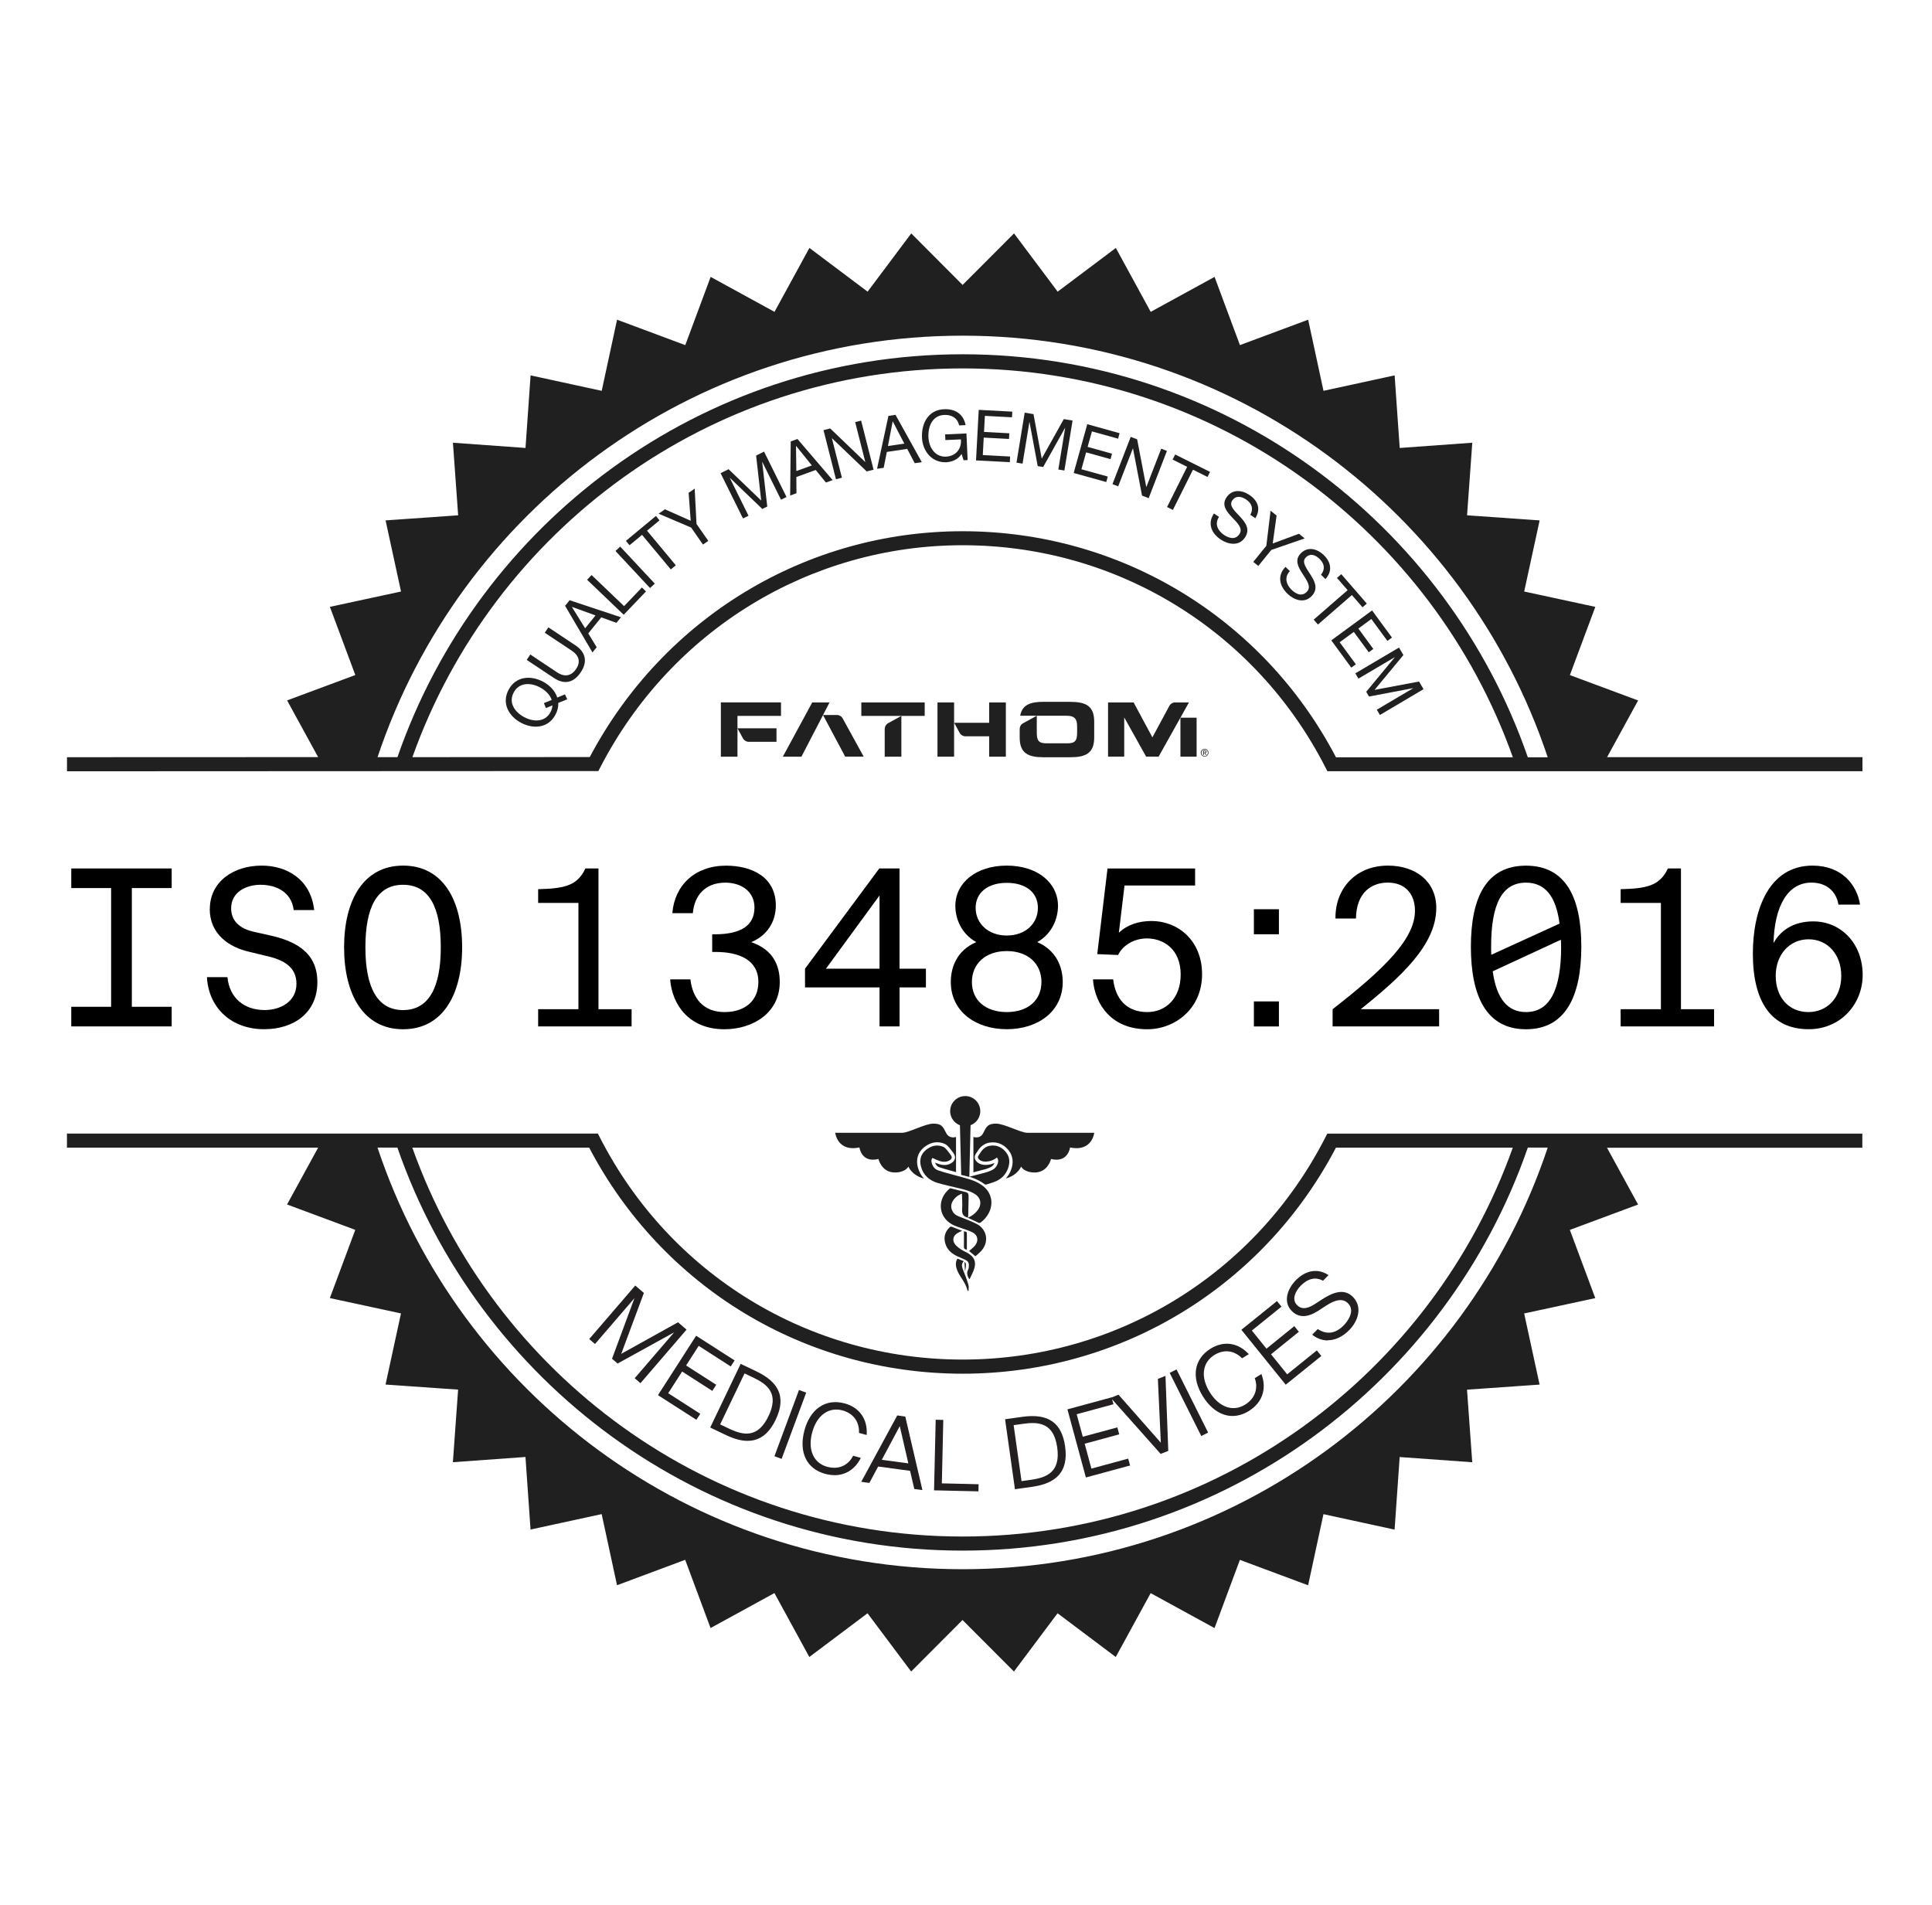 <?xml version="1.0" encoding="UTF-8"?> <svg xmlns="http://www.w3.org/2000/svg" id="Layer_1" data-name="Layer 1" viewBox="0 0 399.04 393.43"><defs><style> .cls-1 { fill: #000; } .cls-1, .cls-2, .cls-3 { stroke-width: 0px; } .cls-2 { fill: #202020; } .cls-3 { fill: #231f20; } </style></defs><g><g><path class="cls-2" d="M331.92,156.4l6.42-11.73-14.09-5.24,5.25-14.09-14.69-3.17,3.19-14.69-14.99-1.05,1.08-14.99-14.99,1.08-1.05-14.99-14.69,3.19-3.17-14.69-14.09,5.25-5.24-14.09-13.19,7.22-7.2-13.2-12.02,9.03-9.01-12.03-10.62,10.64-10.61-10.64-9.01,12.03-12.02-9.03-7.21,13.2-13.19-7.22-5.24,14.09-14.09-5.25-3.17,14.69-14.69-3.19-1.05,14.99-14.99-1.08,1.08,14.99-14.99,1.05,3.19,14.69-14.69,3.17,5.25,14.08-14.09,5.24,6.41,11.71-51.87.02v2.91l108.86-.05h.89s.41-.79.41-.79c14.62-28.28,43.29-45.85,74.83-45.85,31.76,0,60.47,17.58,74.93,45.89l.41.79h110.51s0-2.91,0-2.91h-52.74ZM198.82,69.33c56.26,0,103.98,36.49,120.85,87.08h-4.11c-16.75-48.38-62.73-83.24-116.74-83.24-54,0-99.96,34.84-116.73,83.21h-4.11c16.88-50.58,64.59-87.05,120.84-87.05ZM198.82,109.72c-32.34,0-61.76,17.85-77.01,46.64l-36.63.02c16.64-46.73,61.27-80.29,113.64-80.29,52.38,0,97.02,33.58,113.65,80.32h-36.53c-15.09-28.82-44.55-46.69-77.11-46.69Z"></path><path class="cls-2" d="M273.75,234.9c-14.46,28.31-43.17,45.9-74.93,45.9-31.76,0-60.47-17.58-74.93-45.89l-.4-.79H13.83s0,2.91,0,2.91h51.88s-6.42,11.74-6.42,11.74l14.09,5.24-5.25,14.09,14.69,3.17-3.19,14.69,14.99,1.05-1.08,14.99,14.99-1.08,1.05,14.99,14.69-3.19,3.17,14.69,14.08-5.25,5.24,14.09,13.19-7.22,7.21,13.2,12.02-9.03,9.01,12.03,10.61-10.64,10.62,10.64,9.01-12.03,12.02,9.03,7.21-13.19,13.19,7.22,5.24-14.09,14.09,5.25,3.17-14.69,14.69,3.19,1.05-14.99,14.99,1.08-1.08-14.99,14.99-1.05-3.19-14.69,14.69-3.17-5.25-14.09,14.09-5.24-6.42-11.73h52.74v-2.91h-110.51s-.41.79-.41.79ZM198.82,324.1c-56.26,0-103.98-36.49-120.85-87.08h4.11c16.76,48.38,62.73,83.24,116.74,83.24,54.01,0,99.98-34.86,116.74-83.24h4.11c-16.87,50.59-64.59,87.08-120.85,87.08ZM312.46,237.02c-16.63,46.75-61.27,80.33-113.65,80.33-52.38,0-97.02-33.58-113.65-80.32h36.53c15.09,28.82,44.55,46.69,77.12,46.69s62.03-17.87,77.12-46.69h36.53Z"></path></g><g><g><path class="cls-2" d="M182.73,150.55v5.73h3.44v-8.42l-2.73,1.5c-.43.24-.7.69-.7,1.19Z"></path><polygon class="cls-2" points="177.9 147.86 186.16 147.86 190.99 147.86 190.99 145.08 177.9 145.08 177.9 147.86"></polygon><path class="cls-2" d="M221.06,144.95h-5.51c-2.68,0-4.43.58-4.84,2.88h9.61c1.81,0,2.15.85,2.15,2.24v1.21c0,1.62-.34,2.24-1.97,2.24h-4.39c-1.62,0-1.97-.62-1.97-2.24v-1.21c0-.1,0-.19,0-.28h0v-1.96l-2.84,1.56c-.43.23-.69.68-.69,1.17v1.79c0,3.28,1.84,4.05,4.94,4.05h5.51c3.09,0,4.94-.77,4.94-4.05v-3.34c0-3.28-1.84-4.05-4.94-4.05Z"></path><polygon class="cls-2" points="167.76 145.08 161.69 156.28 165.53 156.28 169.99 147.68 171.33 145.08 167.76 145.08"></polygon><path class="cls-2" d="M172.86,147.68h-2.87l4.58,8.6h3.82l-4.34-7.9c-.24-.44-.7-.71-1.19-.71Z"></path><rect class="cls-2" x="243.81" y="148.23" width="3.34" height="8.05"></rect><path class="cls-2" d="M242.7,145.08c-.49,0-.94.27-1.17.7l-3.51,6.51-3.88-7.21h-5.28v11.2h3.34v-8.05h.03l4.5,8.05h2.57l6.27-11.2h-2.88Z"></path><path class="cls-2" d="M148.88,156.28h3.44v-5.86l1.15,2.1c.23.42.68.69,1.16.69h5.75v-2.79h-8.06v-2.56h8.99v-2.79h-12.42v11.2Z"></path><polygon class="cls-2" points="193.63 145.08 193.63 156.28 197.06 156.28 197.06 149.28 197.06 145.08 193.63 145.08"></polygon><path class="cls-2" d="M204.31,149.28h-7.24l1.15,2.1c.23.42.68.69,1.16.69h4.93v4.21h3.44v-11.2h-3.44v4.21Z"></path></g><path class="cls-2" d="M248.07,155.15c.04-.1.1-.18.17-.25.07-.07.16-.13.26-.17.1-.04.2-.06.31-.06s.21.02.31.06c.1.04.18.1.25.17.07.07.13.16.17.25s.06.2.06.31-.02.22-.06.32-.1.18-.17.25c-.07.07-.16.13-.25.17-.1.04-.2.06-.31.06s-.21-.02-.31-.06c-.1-.04-.18-.1-.26-.17s-.13-.16-.17-.25c-.04-.1-.06-.2-.06-.32s.02-.22.06-.31ZM248.2,155.74c.03.08.08.16.14.22.06.06.13.11.21.14s.17.05.26.05.18-.02.26-.05.15-.08.21-.14c.06-.06.11-.13.14-.22.03-.08.05-.17.05-.27s-.02-.18-.05-.27c-.03-.08-.08-.15-.14-.21s-.13-.11-.21-.14c-.08-.03-.17-.05-.26-.05s-.18.02-.26.05c-.08.03-.15.08-.21.14s-.11.13-.14.21c-.03.08-.05.17-.05.27s.02.19.05.27ZM248.86,155c.11,0,.19.02.25.07.05.04.08.11.08.2,0,.08-.02.15-.07.18-.05.04-.11.06-.18.07l.27.41h-.16l-.25-.4h-.15v.4h-.15v-.93h.36ZM248.8,155.41s.06,0,.09,0c.03,0,.06,0,.08-.02.02,0,.04-.03.05-.05s.02-.05.02-.09c0-.03,0-.06-.02-.07-.01-.02-.03-.03-.05-.04-.02,0-.04-.02-.07-.02-.03,0-.05,0-.07,0h-.19v.3h.15Z"></path></g><g><path class="cls-2" d="M117.16,144.43l-1.86.75c.05.78-.13,1.59-.57,2.42-1.5,2.83-4.59,3.02-7.1,1.69s-4.08-4-2.59-6.82c1.5-2.83,4.59-3.02,7.1-1.69,1.41.75,2.53,1.92,2.96,3.29l1.59-.66.46,1.01ZM112.34,145.22l1.61-.66c-.34-1.07-1.31-2-2.42-2.59-1.86-.99-4.29-1.11-5.43,1.06-1.15,2.17.31,4.1,2.18,5.09,1.86.99,4.29,1.11,5.43-1.06.24-.46.36-.91.39-1.37l-1.34.55-.42-1.02Z"></path><path class="cls-2" d="M118.82,133.26c2.2,1.46,2.55,3.44,1.17,5.53-1.43,2.16-3.32,2.75-5.64,1.2l-5.56-3.7.74-1.11,5.56,3.7c1.54,1.02,2.94.74,3.92-.74.94-1.41.61-2.74-.93-3.76l-5.56-3.7.74-1.11,5.56,3.7Z"></path><path class="cls-2" d="M116.72,125.12l.93-1.15,10.6,3.52-.93,1.15-3.14-1.13-2.68,3.31,1.74,2.86-.87,1.07-5.66-9.64ZM120.86,129.76l2.14-2.65-4.85-1.76-.02.02,2.72,4.39Z"></path><path class="cls-2" d="M121.26,119.74l.93-.97,6.71,6.42,3.68-3.85.85.81-4.61,4.82-7.56-7.23Z"></path><path class="cls-2" d="M127.12,113.8l.98-.91,7.14,7.65-.98.91-7.14-7.65Z"></path><path class="cls-2" d="M132.61,110.47l-2.58,2.14-.75-.9,6.19-5.14.75.9-2.58,2.14,5.94,7.14-1.03.86-5.94-7.14Z"></path><path class="cls-2" d="M143.85,108.2l2.44,3.51-1.1.76-2.44-3.51-6.72-2.86,1.31-.91,5.32,2.37-.43-5.77,1.25-.87.38,7.27Z"></path><path class="cls-2" d="M148.84,97.72l1.64-.81,6.74,6.47-1.05-9.29,1.64-.81,4.64,9.37-1.14.56-3.86-7.8h-.03s1.05,9.2,1.05,9.2l-1.02.51-6.68-6.41h-.03s3.86,7.81,3.86,7.81l-1.14.56-4.64-9.37Z"></path><path class="cls-2" d="M163.32,91.17l1.39-.5,7.27,8.49-1.39.5-2.11-2.59-4,1.45.02,3.35-1.3.47.12-11.18ZM164.48,97.29l3.2-1.16-3.24-4.02h-.03s.07,5.18.07,5.18Z"></path><path class="cls-2" d="M170.09,88.84l1.38-.35,7.22,6.92h.03s-2.09-8.23-2.09-8.23l1.23-.31,2.57,10.14-1.42.36-7.16-6.85h-.03s2.07,8.15,2.07,8.15l-1.23.31-2.57-10.14Z"></path><path class="cls-2" d="M183.5,85.9l1.46-.22,5.43,9.77-1.46.22-1.55-2.96-4.21.63-.65,3.28-1.37.2,2.35-10.93ZM183.41,92.12l3.37-.5-2.38-4.58h-.03s-.97,5.08-.97,5.08Z"></path><path class="cls-2" d="M198.6,93.77c-.72,1.13-1.97,1.64-3.15,1.7-3,.13-4.9-2.33-5.02-5.06-.14-3.04,1.35-5.75,4.53-5.89,2.19-.1,3.99.85,4.48,3.28l-1.34.06c-.34-1.57-1.6-2.23-3.09-2.16-2.43.11-3.35,2.35-3.25,4.59.1,2.18,1.4,4.12,3.64,4.02,2.07-.09,3.24-1.66,3.07-3.56l-3.21.14-.05-1.17,4.4-.2.25,5.5-.84.04-.41-1.29Z"></path><path class="cls-2" d="M202.14,84.65l6.94.37-.06,1.17-5.6-.3-.18,3.32,5.22.28-.06,1.17-5.22-.28-.19,3.61,5.64.3-.06,1.17-6.98-.37.56-10.44Z"></path><path class="cls-2" d="M211.65,85.23l1.81.3,1.7,9.19,4.56-8.16,1.81.3-1.69,10.32-1.25-.21,1.41-8.59h-.03s-4.51,8.07-4.51,8.07l-1.13-.18-1.69-9.09h-.03s-1.41,8.58-1.41,8.58l-1.25-.21,1.69-10.32Z"></path><path class="cls-2" d="M224.55,87.61l6.69,1.86-.31,1.13-5.4-1.5-.89,3.2,5.04,1.4-.31,1.13-5.04-1.4-.97,3.49,5.44,1.51-.31,1.13-6.73-1.87,2.81-10.08Z"></path><path class="cls-2" d="M233.54,90.23l1.33.51,1.88,9.83h.03s3.06-7.9,3.06-7.9l1.18.46-3.77,9.76-1.37-.53-1.87-9.73h-.03s-3.03,7.82-3.03,7.82l-1.18-.46,3.77-9.76Z"></path><path class="cls-2" d="M245.2,96.42l-3-1.5.52-1.05,7.2,3.59-.52,1.05-3-1.5-4.15,8.31-1.2-.6,4.15-8.31Z"></path><path class="cls-2" d="M258.25,106.33c.7-1.33.27-2.4-.88-3.17-.94-.63-2.11-.9-2.87.23-.72,1.07.51,2.12,1.64,3.34,1.12,1.21,2.13,2.59.99,4.3-1.24,1.85-3.48,1.42-5,.4-1.87-1.25-2.81-3.26-1.4-5.38l1.05.71c-.98,1.46-.23,2.88,1.03,3.72,1.01.67,2.34,1.09,3.18-.16.8-1.19-.4-2.29-1.53-3.49-1.13-1.2-2.21-2.5-1.14-4.1,1.18-1.77,3.21-1.53,4.73-.51,1.71,1.14,2.44,2.86,1.23,4.81l-1.05-.71Z"></path><path class="cls-2" d="M262.59,113.57l-2.7,3.32-1.04-.84,2.7-3.32.88-7.25,1.24,1-.8,5.77,5.42-2.01,1.18.96-6.88,2.38Z"></path><path class="cls-2" d="M272.84,118.71c.93-1.18.69-2.31-.29-3.27-.81-.79-1.91-1.27-2.86-.29-.9.92.12,2.18,1.01,3.58.89,1.39,1.63,2.93.2,4.4-1.55,1.59-3.68.77-4.99-.51-1.62-1.57-2.18-3.72-.4-5.54l.91.88c-1.23,1.26-.75,2.79.34,3.85.87.85,2.1,1.5,3.15.42,1-1.03.02-2.33-.87-3.71-.9-1.38-1.72-2.86-.38-4.23,1.48-1.52,3.44-.92,4.75.35,1.47,1.43,1.89,3.25.35,4.96l-.91-.89Z"></path><path class="cls-2" d="M278.34,121.89l-2.2-2.53.89-.77,5.27,6.07-.88.77-2.2-2.53-7.01,6.09-.88-1.01,7.01-6.09Z"></path><path class="cls-2" d="M283.39,126.08l4.11,5.6-.94.69-3.32-4.52-2.68,1.97,3.09,4.21-.94.69-3.09-4.21-2.92,2.14,3.34,4.55-.94.69-4.13-5.63,8.43-6.19Z"></path><path class="cls-2" d="M288.93,133.71l.93,1.58-5.96,7.2,9.19-1.73.93,1.58-9.01,5.33-.64-1.09,7.5-4.43v-.02s-9.11,1.73-9.11,1.73l-.58-.98,5.9-7.13v-.02s-7.51,4.43-7.51,4.43l-.64-1.09,9.01-5.32Z"></path></g></g><g><g><path class="cls-3" d="M131.4,267.51l-8.52,9.9-1-.86,9.35-10.86,1.62,1.39-4.77,12.82,11.95-6.64,1.6,1.38-9.35,10.86-1-.86,8.52-9.9-12.21,6.73-1.02-.88,4.84-13.08Z"></path><path class="cls-3" d="M132.28,285.68l-1.19-1.03.08-.09,8.07-9.38-11.68,6.44-1.15-.99.03-.08,4.6-12.43-8.15,9.47-1.19-1.03.08-.09,9.43-10.96,1.78,1.53-.03.08-4.65,12.5,11.73-6.52,1.76,1.52-.08.09-9.43,10.96ZM131.44,284.62l.81.7,9.19-10.67-1.44-1.24-12.17,6.77,4.86-13.05-1.46-1.25-9.19,10.67.81.7,8.89-10.33-5.05,13.65.89.76,12.74-7.03-8.89,10.33Z"></path></g><g><path class="cls-3" d="M151.56,281.02l-.66,1.03-6.62-4.25-2.73,4.26,6.22,3.99-.67,1.05-6.22-3.99-3.01,4.69,6.62,4.25-.66,1.03-7.73-4.97,7.74-12.06,7.73,4.97Z"></path><path class="cls-3" d="M143.85,293.25l-.11-.07-7.84-5.03.07-.11,7.81-12.16.11.07,7.84,5.03-.8,1.24-.11-.07-6.51-4.18-2.6,4.05,6.22,3.99-.81,1.26-.11-.07-6.12-3.93-2.88,4.48,6.62,4.25-.8,1.24ZM136.26,288.07l7.52,4.83.53-.82-6.62-4.25,3.15-4.9.11.07,6.12,3.93.54-.84-6.22-3.99,2.87-4.47.11.07,6.51,4.18.53-.82-7.52-4.83-7.61,11.85Z"></path></g><g><path class="cls-3" d="M160.1,293.15c-2.38,4.98-5.99,5.09-10.11,3.12l-3.14-1.5,6.18-12.93,3.14,1.5c4.12,1.97,6.29,4.85,3.92,9.81ZM153.71,283.5l-5.14,10.76,1.91.91c2.94,1.41,6.07,2.16,8.36-2.62,2.29-4.78-.27-6.72-3.21-8.13l-1.91-.91Z"></path><path class="cls-3" d="M154.4,297.59c-1.31,0-2.78-.4-4.46-1.2l-3.25-1.55.05-.11,6.24-13.04.11.05,3.14,1.5c2.28,1.09,3.74,2.35,4.46,3.84.83,1.73.67,3.73-.47,6.13-1.15,2.41-2.62,3.79-4.48,4.23-.42.1-.87.15-1.33.15ZM147.02,294.71l3.03,1.45c2.23,1.06,4.06,1.4,5.62,1.04,1.79-.42,3.2-1.76,4.32-4.1l.11.05-.11-.05c1.11-2.33,1.27-4.26.47-5.92-.69-1.44-2.11-2.66-4.34-3.73l-3.03-1.45-6.08,12.71ZM154.22,296.36c-1.24,0-2.52-.47-3.79-1.08l-2.02-.97.05-.11,5.2-10.87,2.02.97c1.35.65,2.84,1.49,3.62,2.85.83,1.44.71,3.23-.35,5.45-1.35,2.83-2.99,3.76-4.73,3.76ZM148.74,294.19l1.8.86c2.95,1.41,5.97,2.07,8.19-2.57,1.02-2.14,1.14-3.85.36-5.21-.74-1.3-2.19-2.12-3.51-2.75l-1.8-.86-5.04,10.53Z"></path></g><g><path class="cls-3" d="M160.13,300.68l4.99-13.44,1.24.46-4.99,13.44-1.24-.46Z"></path><path class="cls-3" d="M161.44,301.31l-1.48-.55.04-.12,5.03-13.56,1.48.55-.04.12-5.03,13.56ZM160.29,300.61l1.01.37,4.9-13.21-1.01-.37-4.9,13.21Z"></path></g><g><path class="cls-3" d="M170.49,304.29c-3.97-1.07-5.34-4.66-4.21-8.84,1.14-4.24,4.19-6.55,8.14-5.48,3.13.85,4.64,3.28,4.48,6.25l-1.34-.36c.07-2.46-1.43-4.11-3.51-4.68-2.73-.74-5.38.82-6.41,4.64-1,3.68.36,6.49,3.2,7.25,2.65.72,4.58-.57,5.44-2.26l1.34.36c-1.34,2.61-3.86,3.99-7.13,3.11Z"></path><path class="cls-3" d="M172.36,304.67c-.61,0-1.25-.09-1.91-.26h0c-3.87-1.05-5.51-4.49-4.3-8.99.58-2.15,1.64-3.81,3.07-4.8,1.47-1.03,3.28-1.29,5.22-.77,3.04.82,4.75,3.21,4.57,6.38v.15s-1.59-.43-1.59-.43v-.1c.07-2.25-1.21-3.96-3.41-4.55-1.35-.37-2.64-.16-3.74.59-1.16.79-2.04,2.16-2.52,3.96-.96,3.54.26,6.33,3.11,7.1,2.71.73,4.51-.65,5.3-2.19l.05-.09,1.58.43-.07.14c-1.15,2.23-3.08,3.44-5.37,3.44ZM170.52,304.17c2.97.81,5.49-.26,6.91-2.91l-1.09-.29c-.86,1.59-2.74,2.98-5.54,2.23-3-.81-4.29-3.72-3.29-7.41.5-1.85,1.41-3.27,2.62-4.1,1.16-.79,2.53-1.01,3.95-.63,2.26.61,3.63,2.41,3.6,4.7l1.09.29c.11-2.97-1.53-5.19-4.39-5.97-1.87-.51-3.61-.25-5.02.73-1.38.96-2.4,2.57-2.97,4.66-1.18,4.35.4,7.68,4.12,8.68h0Z"></path></g><g><path class="cls-3" d="M186.9,292.68l3.48,14.94-1.43-.19-.87-3.75-6.76-.92-1.82,3.39-1.41-.19,7.31-13.47,1.49.2ZM187.78,302.39l-1.88-8.2-3.96,7.41,5.84.79Z"></path><path class="cls-3" d="M190.54,307.76l-1.7-.23-.87-3.75-6.59-.89-1.82,3.39-1.68-.23.09-.16,7.35-13.55,1.66.23,3.54,15.2ZM189.05,307.31l1.16.16-3.42-14.68-1.32-.18-7.18,13.24,1.14.16,1.82-3.39,6.93.94.87,3.75ZM187.94,302.54l-6.2-.84.08-.16,4.11-7.7,2,8.7ZM182.13,301.5l5.48.74-1.77-7.69-3.71,6.95Z"></path></g><g><path class="cls-3" d="M201.99,306.66l-.03,1.23-8.91-.21.33-14.33,1.32.03-.3,13.1,7.59.18Z"></path><path class="cls-3" d="M202.08,308.02l-9.16-.21.34-14.58,1.57.04-.3,13.1,7.59.18-.03,1.48ZM193.18,307.56l8.66.2.02-.98-7.59-.18.3-13.1-1.07-.03-.33,14.08Z"></path></g><g><path class="cls-3" d="M219.87,298.75c.77,5.46-2.17,7.55-6.69,8.19l-3.45.49-2-14.19,3.45-.49c4.52-.64,7.93.56,8.69,6ZM209.22,294.24l1.67,11.8,2.09-.29c3.23-.46,6.25-1.56,5.51-6.81-.74-5.25-3.94-5.45-7.17-5l-2.09.29Z"></path><path class="cls-3" d="M209.63,307.57l-2.04-14.44,3.57-.5c5.34-.75,8.14,1.19,8.83,6.11.37,2.64-.08,4.61-1.39,6.01-1.13,1.21-2.9,1.97-5.4,2.33l-3.57.5ZM207.88,293.34l1.97,13.95,3.32-.47c2.44-.34,4.16-1.08,5.26-2.25,1.26-1.34,1.69-3.24,1.33-5.8-.67-4.75-3.38-6.63-8.55-5.9l-3.32.47ZM210.78,306.19l-1.7-12.05,2.22-.31c1.49-.21,3.2-.33,4.59.37,1.49.75,2.38,2.29,2.72,4.73.75,5.3-2.26,6.47-5.62,6.95l-2.22.31ZM209.36,294.35l1.63,11.56,1.97-.28c3.23-.46,6.12-1.58,5.4-6.67-.33-2.35-1.18-3.84-2.59-4.54-1.34-.67-3-.55-4.45-.35l-1.97.28Z"></path></g><g><path class="cls-3" d="M229.49,288.76l.32,1.18-7.6,2.06,1.32,4.89,7.14-1.93.33,1.2-7.14,1.93,1.46,5.38,7.6-2.06.32,1.18-8.88,2.41-3.75-13.84,8.88-2.41Z"></path><path class="cls-3" d="M224.28,305.16l-.03-.12-3.78-13.96.12-.03,9-2.44.39,1.42-.12.03-7.48,2.03,1.26,4.65,7.14-1.93.39,1.44-.12.03-7.02,1.9,1.39,5.14,7.6-2.06.39,1.42-.12.03-9,2.44ZM220.77,291.26l3.68,13.6,8.63-2.34-.25-.94-7.6,2.06-.03-.12-1.49-5.5.12-.03,7.02-1.9-.26-.96-7.14,1.93-1.39-5.13.12-.03,7.48-2.03-.26-.94-8.63,2.34Z"></path></g><g><path class="cls-3" d="M239.9,298.32l-.62-13.44,1.32-.53.57,15.22-1.41.57-10.13-11.38,1.36-.55,8.92,10.1Z"></path><path class="cls-3" d="M239.73,300.29l-.06-.07-10.25-11.52,1.6-.64.06.07,8.68,9.84-.61-13.17,1.57-.63.58,15.49-1.58.63ZM229.84,288.81l9.96,11.19,1.25-.5-.56-14.96-1.07.43.63,13.7-.24-.27-8.86-10.04-1.11.45Z"></path></g><g><path class="cls-3" d="M248.17,296.42l-6.42-12.82,1.18-.59,6.42,12.82-1.19.59Z"></path><path class="cls-3" d="M248.12,296.59l-.06-.11-6.47-12.93,1.41-.71.06.11,6.47,12.93-1.41.71ZM241.92,283.66l6.3,12.6.96-.48-6.3-12.6-.96.48Z"></path></g><g><path class="cls-3" d="M257.88,291.31c-3.49,2.17-7.05.72-9.33-2.96-2.31-3.73-1.93-7.53,1.55-9.69,2.76-1.71,5.57-1.15,7.62,1l-1.18.73c-1.75-1.73-3.98-1.77-5.81-.63-2.4,1.49-3.08,4.49-.99,7.85,2.01,3.24,4.98,4.17,7.48,2.62,2.34-1.45,2.71-3.73,2.07-5.52l1.18-.73c.99,2.76.28,5.55-2.59,7.33Z"></path><path class="cls-3" d="M254.56,292.45c-.62,0-1.23-.1-1.83-.31-1.63-.56-3.11-1.85-4.28-3.73-2.45-3.95-1.84-7.73,1.59-9.86,2.67-1.66,5.58-1.28,7.78,1.02l.11.11-1.39.86-.07-.07c-1.6-1.59-3.72-1.82-5.66-.61-1.18.74-1.92,1.82-2.12,3.14-.21,1.39.19,2.96,1.17,4.54.96,1.55,2.17,2.6,3.49,3.05,1.29.44,2.61.27,3.82-.48,2.38-1.48,2.6-3.74,2.02-5.37l-.04-.09,1.39-.86.05.15c1.07,2.99.08,5.79-2.65,7.48h0c-1.11.69-2.25,1.03-3.39,1.03ZM253.39,277.79c-1.07,0-2.17.32-3.22.98-3.3,2.05-3.88,5.69-1.51,9.51,1.13,1.83,2.57,3.08,4.14,3.62,1.64.56,3.37.32,5.01-.7h0c2.62-1.62,3.56-4.18,2.59-7.04l-.96.59c.58,1.71.31,4.04-2.15,5.57-1.27.79-2.67.96-4.03.5-1.38-.47-2.63-1.56-3.62-3.16-1.01-1.63-1.43-3.26-1.2-4.71.21-1.39.99-2.54,2.24-3.31,1.99-1.23,4.24-1.01,5.89.58l.96-.6c-1.22-1.22-2.65-1.84-4.13-1.84Z"></path></g><g><path class="cls-3" d="M263.72,268.89l.77.95-6.12,4.94,3.18,3.94,5.75-4.65.78.97-5.75,4.65,3.5,4.34,6.12-4.94.77.95-7.15,5.78-9.01-11.15,7.15-5.78Z"></path><path class="cls-3" d="M265.56,286l-.08-.1-9.08-11.25,7.35-5.93.93,1.15-6.12,4.94,3.02,3.74,5.75-4.65.94,1.16-5.75,4.65,3.34,4.14,6.12-4.94.93,1.15-7.35,5.93ZM256.75,274.69l8.85,10.96,6.96-5.62-.61-.76-6.12,4.94-3.66-4.53,5.75-4.65-.62-.77-5.75,4.65-3.34-4.13,6.12-4.94-.61-.76-6.96,5.62Z"></path></g><g><path class="cls-3" d="M274.21,263.4l-.97.99c-1.53-.81-3.18-.43-4.7,1.12-1.01,1.03-2.03,2.88-.69,4.2,1.03,1.01,2.37.69,3.74-.2l1.46-.95c1.79-1.15,4.31-2.53,6.26-.61,1.96,1.93,1.23,4.73-.72,6.72-2.51,2.55-5.32,2.56-7.37.99l.97-.99c1.97,1.24,3.82.82,5.46-.84,1.09-1.11,2.38-3.24.85-4.73-1.25-1.23-3.02-.59-4.75.54l-1.54,1.01c-1.63,1.04-3.59,1.74-5.27.09-1.89-1.86-.82-4.55.8-6.2,1.97-2,4.38-2.46,6.48-1.12Z"></path><path class="cls-3" d="M274.25,276.85c-1.08,0-2.15-.36-3.11-1.1l-.11-.09,1.14-1.16.08.05c1.84,1.16,3.63.88,5.3-.83.28-.28,2.64-2.8.85-4.56-1.02-1.01-2.48-.83-4.59.56l-1.54,1.01c-2.25,1.43-4.02,1.45-5.43.07-1.91-1.88-.93-4.62.8-6.38,2.03-2.07,4.51-2.49,6.63-1.14l.13.08-1.14,1.16-.08-.04c-1.5-.79-3.07-.42-4.55,1.09-.58.59-1.01,1.29-1.2,1.94-.23.83-.06,1.53.5,2.08.87.86,2.04.78,3.59-.22l1.46-.95c2.1-1.35,4.51-2.47,6.41-.6,2.11,2.08,1.11,5.03-.72,6.89-1.37,1.39-2.92,2.1-4.43,2.1ZM271.41,275.63c2.18,1.59,4.88,1.19,7.09-1.06,1.75-1.78,2.72-4.58.73-6.54-1.78-1.75-4.08-.66-6.1.63l-1.46.95c-1.64,1.06-2.95,1.12-3.9.19-.63-.62-.83-1.42-.57-2.33.19-.68.65-1.43,1.26-2.05,1.52-1.54,3.2-1.97,4.76-1.18l.8-.81c-1.99-1.19-4.29-.75-6.19,1.18-1.64,1.67-2.59,4.26-.8,6.02,1.33,1.3,2.95,1.27,5.11-.1l1.54-1c2.19-1.44,3.8-1.62,4.9-.53,1.49,1.47.47,3.56-.85,4.91-1.72,1.75-3.63,2.07-5.53.92l-.8.81Z"></path></g></g><g><path class="cls-1" d="M14.72,179.37h20.74v4.05h-8.23v24.52h8.23v4.05H14.72v-4.05h8.23v-24.52h-8.23v-4.05Z"></path><path class="cls-1" d="M43.34,187.74c0-5.62,4.86-8.96,10.71-8.96,5.04,0,10.12,2.7,10.84,9.18h-4.23c-.49-3.92-3.87-5.22-6.84-5.22s-6.08,1.49-6.08,4.86c0,2.88,2.12,4.27,4.72,4.86l3.24.72c5.26,1.17,9.85,3.46,9.85,9.67s-4.72,9.72-11.02,9.72c-6.62,0-11.43-4.27-11.79-10.75h4.23c.45,4.37,3.51,6.79,7.69,6.79,3.24,0,6.57-1.71,6.57-5.44,0-3.38-2.56-4.91-6.12-5.71l-3.55-.86c-4.28-.94-8.24-3.69-8.24-8.86Z"></path><path class="cls-1" d="M95.45,195.66c0,9.81-4.05,16.92-12.19,16.92s-12.19-7.11-12.19-16.92,4.05-16.88,12.19-16.88,12.19,7.02,12.19,16.88ZM75.47,195.66c0,8.23,2.43,12.96,7.78,12.96s7.79-4.72,7.79-12.96-2.38-12.92-7.79-12.92-7.78,4.68-7.78,12.92Z"></path><path class="cls-1" d="M123.61,179.37v29.07h6.84v3.55h-19.3v-3.55h8.32v-21.96h-8.32v-2.83c5.44-.13,8.1-.72,9.76-4.28h2.7Z"></path><path class="cls-1" d="M156.64,202.86c0-4.59-3.92-6.25-8.91-6.25h-.63v-3.64h.49c5.36,0,8.24-1.75,8.24-5.54,0-3.28-2.7-5.13-6.03-5.13-4.14,0-6.39,2.66-6.7,6.3h-4.23c.45-5.76,4.68-9.81,11.07-9.81,5.27,0,10.3,2.29,10.3,8.24,0,3.33-1.8,6.21-5.08,7.56,4.59,1.57,5.89,4.9,5.89,8.23,0,6.48-5.67,9.76-11.43,9.76-7.25,0-10.8-5-11.21-10.3h4.19c.45,3.96,2.7,6.75,7.06,6.75,4.14,0,6.97-2.29,6.97-6.17Z"></path><path class="cls-1" d="M191.25,203.94h-5.45v8.05h-4.14v-8.05h-15.39v-3.87l15.34-20.7h4.18v20.7h5.45v3.87ZM170.59,200.07h11.07v-15.12l-11.07,15.12Z"></path><path class="cls-1" d="M218.52,187.11c0,2.61-1.22,5.76-4.28,7.47,4.05,1.75,5.26,5.31,5.26,8.23,0,6.12-5.17,9.76-11.56,9.76s-11.56-3.64-11.56-9.76c0-2.92,1.17-6.48,5.26-8.23-3.1-1.71-4.32-4.86-4.32-7.47,0-4.77,4.27-8.33,10.62-8.33s10.58,3.56,10.58,8.33ZM200.74,202.82c0,3.78,2.83,6.21,7.2,6.21s7.16-2.43,7.16-6.21-2.79-6.39-7.16-6.39-7.2,2.61-7.2,6.39ZM207.94,182.34c-3.87,0-6.43,1.98-6.43,5.17s2.57,5.71,6.43,5.71,6.43-2.47,6.43-5.71-2.56-5.17-6.43-5.17Z"></path><path class="cls-1" d="M243.86,201.29c0-5.31-3.6-7.47-6.97-7.47-3.1,0-5.26,1.85-5.94,3.42l-4.32-.18,2.12-17.68h18.09v3.51h-14.58l-1.17,9.76c1.71-1.66,4.14-2.43,6.75-2.43,5.4,0,10.44,3.96,10.44,11.02s-5.54,11.34-11.34,11.34c-7.25,0-10.8-5-11.2-10.3h4.18c.45,3.96,2.7,6.75,7.06,6.75,3.74,0,6.88-2.79,6.88-7.74Z"></path><path class="cls-1" d="M258.98,192.96v-5.17h5.17v5.17h-5.17ZM258.98,212v-5.17h5.17v5.17h-5.17Z"></path><path class="cls-1" d="M296.65,187.56c0,7.56-7.29,14.22-15.61,20.88h16.2v3.55h-22v-3.55c10.93-8.5,17.01-14.62,17.01-20.34,0-3.38-1.94-5.81-5.62-5.81-3.38,0-6.48,2.07-6.57,7.42h-4.23c-.09-6.21,4.23-10.93,10.84-10.93,5.71,0,9.99,3.24,9.99,8.78Z"></path><path class="cls-1" d="M303.8,195.53c0-10.12,3.15-16.74,11.38-16.74s11.43,6.62,11.43,16.74-3.2,17.05-11.43,17.05-11.38-6.93-11.38-17.05ZM308.03,197.19l14.08-6.43c-.72-5.67-3.01-8.46-6.93-8.46-4.9,0-7.2,4.32-7.2,13.23,0,.58,0,1.12.04,1.67ZM322.43,195.53c0-.49,0-.94-.04-1.44l-14.08,6.52c.77,5.58,3.01,8.42,6.88,8.42,4.91,0,7.25-4.59,7.25-13.5Z"></path><path class="cls-1" d="M347.19,179.37v29.07h6.84v3.55h-19.3v-3.55h8.32v-21.96h-8.32v-2.83c5.44-.13,8.1-.72,9.76-4.28h2.7Z"></path><path class="cls-1" d="M366.32,194.76c1.39-2.52,4.05-4.46,8.19-4.46,5.76,0,10.21,4.59,10.21,11.07,0,5.98-4.5,11.2-11.16,11.2-7.74,0-11.52-5.71-11.52-15.61,0-9.18,3.37-18.18,12.33-18.18,6.07,0,9.18,4,9.81,8.05h-4.46c-.5-2.88-2.61-4.54-5.58-4.54-5,0-7.65,5.04-7.83,12.46ZM373.51,209.03c3.96,0,6.79-3.06,6.79-7.47s-2.79-7.56-6.75-7.56-6.79,3.19-6.79,7.56,2.65,7.47,6.75,7.47Z"></path></g><g><path class="cls-2" d="M200.47,232.06l-1.07-.11-1.15-.18.28,10.88s.1.02.15.04c.51.12,1.03.25,1.53.39l.26-11.02Z"></path><g><path class="cls-2" d="M189.58,241.13c-.44-1.64,0-3.11,1.22-4.12.88-.72,1.8-1.09,2.76-1.09.53,0,1.06.11,1.58.34.39.17.67.49.89.75.04.05.08.09.12.13.15.17.27.33.39.5.09.12.17.24.26.34.37.43.52.87.44,1.28-.08.42-.37.76-.86,1.03-.41.22-.86.33-1.34.33-.33,0-.67-.05-1.01-.16-.31-.09-.6-.21-.89-.34.15.49.43.8.82.94.8.28,1.65.51,2.47.74.34.09.68.19,1.03.28v-7.26s-1.37.51-2.04-.82c-.67-1.33-.94-1.93-2.64-1.93s-5.09,1.89-6.42,1.89h-13.85s.43,3.99,5,3.03c0,0,.39,3.26,3.93,2.38,0,0,.62,2.79,3.39,2.79,2.21,0,2.79-1.22,2.79-1.22,0,0,.69,1.8,3.22,2.48-.59-.62-1.01-1.39-1.25-2.28Z"></path><path class="cls-2" d="M212.15,233.96c-1.33,0-4.72-1.89-6.42-1.89s-1.98.6-2.64,1.93c-.67,1.33-2.04.82-2.04.82v7.3s.03,0,.05-.01c.82-.21,1.59-.4,2.37-.62,0,0,.02,0,.03,0,.38-.11.76-.26,1.14-.45.36-.18.61-.46.76-.85-.48.23-1,.36-1.55.4-.11,0-.22.01-.32.01-.67,0-1.21-.18-1.66-.55-.65-.54-.73-1.21-.22-1.9.08-.11.17-.24.25-.37.21-.32.42-.64.73-.92.45-.41.99-.71,1.49-.82.32-.07.64-.1.96-.1,1.22,0,2.31.53,3.16,1.54,1,1.19,1.18,2.67.53,4.29-.25.62-.6,1.17-1.04,1.63,2.5-.68,3.17-2.46,3.17-2.46,0,0,.58,1.22,2.79,1.22,2.77,0,3.39-2.79,3.39-2.79,3.54.88,3.93-2.38,3.93-2.38,4.57.97,5-3.03,5-3.03h-13.85Z"></path></g><path class="cls-2" d="M200.14,264.12c-.36-.63-.54-1.25-.15-1.95.12-.22.1-.52.12-.78.05-.54-.2-.93-.67-1.16-.51-.25-1.05-.46-1.57-.7-1.3-.58-2.32-1.43-2.67-2.87-.29-1.2,0-2.27.91-3.15.17-.16.31-.21.55-.11.67.29,1.35.53,2.06.8-.32.16-.63.29-.92.46-.94.54-1.19,1.47-.54,2.33.33.44.82.79,1.29,1.1.46.31,1,.5,1.47.8,1.18.73,1.62,1.71,1.23,3.04-.22.78-.64,1.5-.97,2.24l-.15-.05Z"></path><path class="cls-2" d="M197.75,259.95c.44.18.85.35,1.31.54-.5.48-.41,1.03-.23,1.57.19.56.45,1.09.64,1.64.21.59.43,1.18.57,1.79.08.35.01.73.01,1.1-.05,0-.1.01-.14.02-.04-.05-.09-.09-.1-.14-.25-1.06-.86-1.94-1.43-2.83-.44-.69-.82-1.4-.93-2.23-.07-.5.01-.97.3-1.46Z"></path><path class="cls-2" d="M199.7,258.11c-.48-.08-.62-.26-.61-.62.02-1.06,0-2.12,0-3.17.62.08.61.08.61.74,0,1,0,2.01,0,3.05Z"></path><path class="cls-2" d="M199.32,262.62c-.04-.65-.08-1.3-.12-1.98.37.2.4.63.12,1.98Z"></path><circle class="cls-2" cx="199.36" cy="229.49" r="3.11"></circle><path class="cls-2" d="M200.27,243.02c1.16-.3,2.27-.57,3.38-.88.44-.12.88-.3,1.29-.5.63-.32,1.02-.86,1.19-1.55.09-.35.04-.69-.22-1.02-.62.5-1.33.78-2.11.84-.54.04-1.07-.02-1.51-.39-.37-.31-.4-.59-.11-.98.3-.4.54-.87.9-1.2.32-.3.75-.56,1.17-.66,1.38-.3,2.57.15,3.46,1.21.91,1.08.93,2.33.42,3.6-.46,1.14-1.28,1.98-2.4,2.47-.64.28-1.32.47-1.98.68-.11.04-.29.02-.38-.04-.88-.7-1.89-1.14-2.94-1.5-.04-.01-.07-.04-.15-.1Z"></path><path class="cls-2" d="M199.89,251.51c.8-.34,1.49-.83,2.02-1.53.95-1.25.69-2.63-.65-3.43-1.09-.65-2.31-.92-3.52-1.21-1.36-.33-2.73-.62-4.07-1.02-1.72-.51-2.96-1.58-3.44-3.36-.36-1.32-.09-2.53.99-3.43,1.07-.88,2.3-1.23,3.64-.65.31.13.54.45.78.71.23.26.41.56.63.83.46.54.4.94-.23,1.28-.59.32-1.23.31-1.84.13-.54-.16-1.05-.43-1.61-.67-.2.22-.26.55-.18.91.17.76.59,1.38,1.32,1.64,1.16.41,2.36.7,3.54,1.03,1.24.35,2.5.65,3.7,1.08.73.26,1.43.66,2.05,1.13,1.81,1.37,2.25,3.68,1.16,5.68-.41.75-.97,1.37-1.65,1.88-.1.07-.31.09-.42.04-.74-.33-1.47-.69-2.2-1.03h-.01Z"></path><g><polygon class="cls-2" points="199.9 251.5 199.9 251.5 199.89 251.51 199.9 251.5"></polygon><path class="cls-2" d="M201.9,252.9c-.73-.45-1.57-.73-2.36-1.07-.63-.27-1.29-.47-1.9-.78-.84-.42-1.29-1.38-1.14-2.25.15-.82.92-1.7,1.79-2.1h0s.04-.03.1-.05c.02,0,.05-.02.07-.03.06-.02.14-.05.22-.07.03,1.06.12,2.13.04,3.18-.08.99.25,1.54,1.19,1.77.03-.13.07-.26.07-.39.03-1.16.05-2.32.07-3.48.02-1.02.01-1.25-.6-1.42h0s-3.19-.8-3.19-.8h0s0,0,0,0c-.18.13-.35.28-.51.44-2.38,2.35-1.72,5.92,1.34,7.26.44.19.89.33,1.34.49.79.29,1.6.52,2.35.88,1.18.58,1.42,1.72.61,2.76-.35.44-.82.77-1.23,1.14.37.31.79.67,1.3,1.09.44-.4.95-.78,1.34-1.26,1.45-1.78,1.07-4.12-.88-5.33Z"></path></g></g></svg> 
